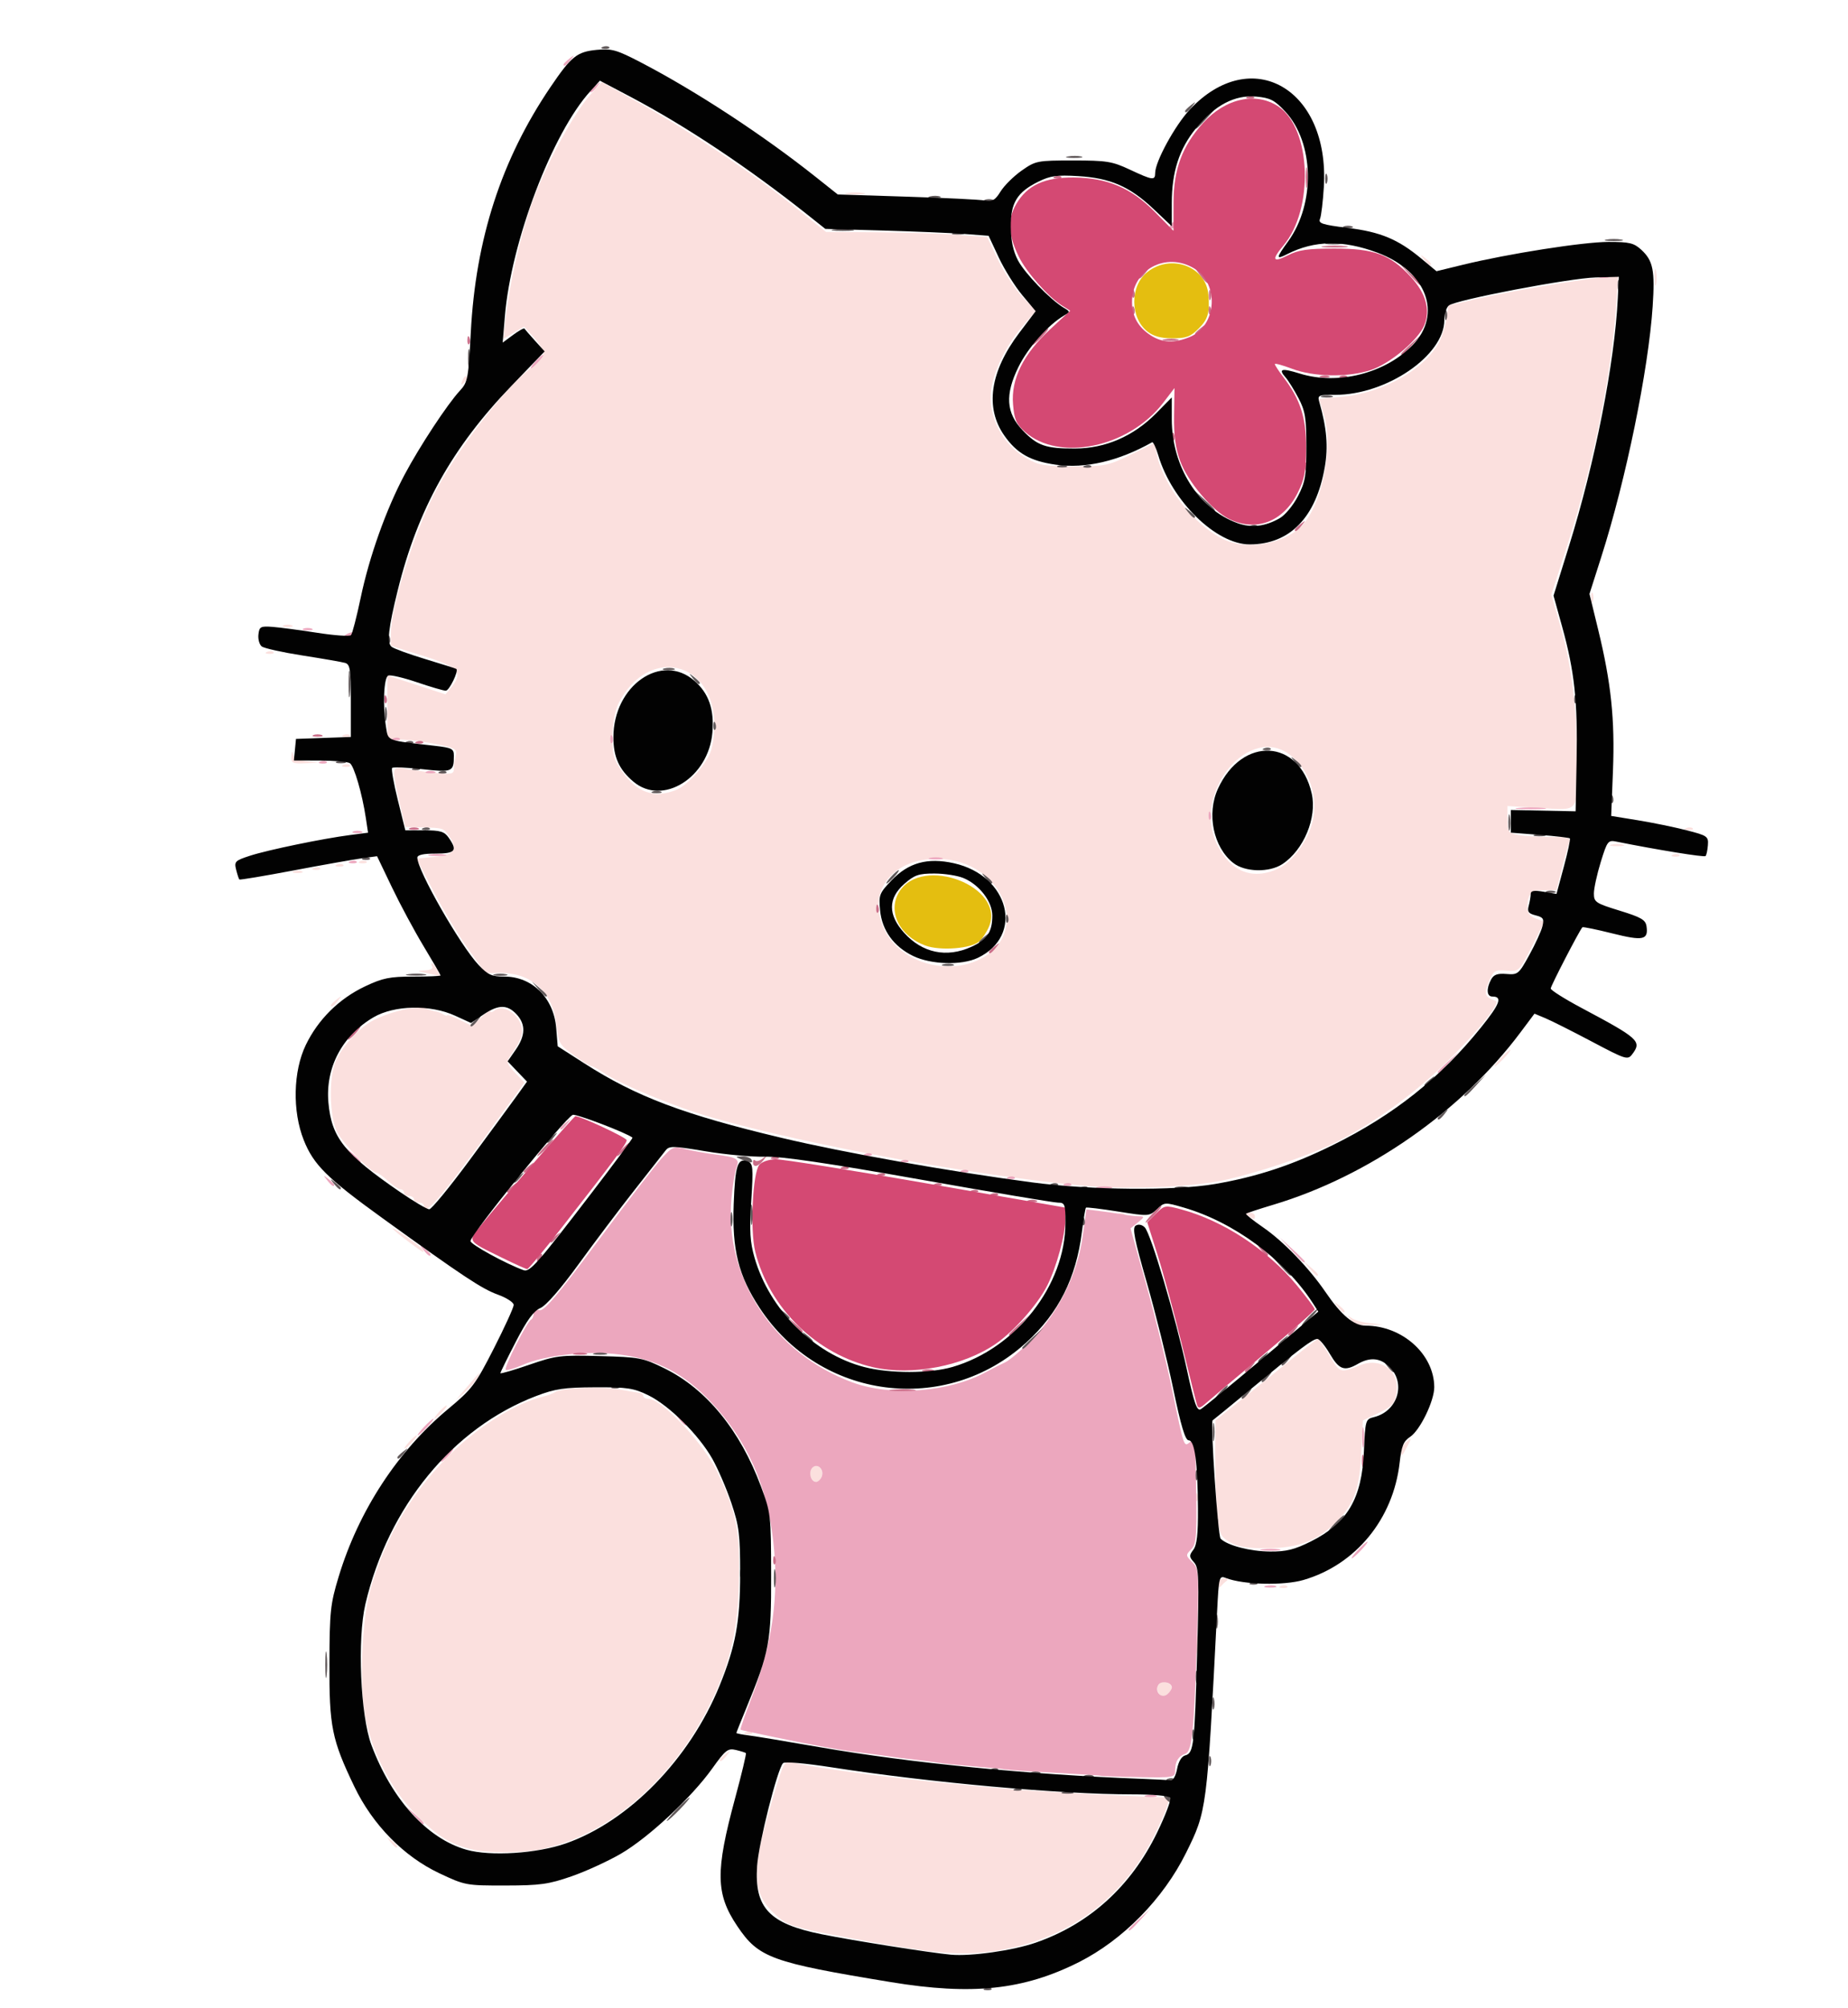<?xml version="1.0" encoding="UTF-8" standalone="no"?>
<!-- Created with Inkscape (http://www.inkscape.org/) -->

<svg
   version="1.1"
   id="svg1"
   width="556"
   height="604"
   viewBox="0 0 556 604"
   xmlns="http://www.w3.org/2000/svg">
  <defs
     id="defs1" />
  <g
     id="g1">
    <g
       id="g16"
       transform="translate(8.551,7.773)">
      <path
         style="fill:#fbe0de"
         d="m 265.5,578.42 c -4.95,-0.762 -15.242,-2.58 -22.87,-4.039 -11.995,-2.295 -14.334,-3.06 -17.301,-5.666 -8.103,-7.115 -8.204,-13.029 -0.648,-38.008 2.552,-8.437 2.764,-8.771 5.239,-8.262 17.867,3.671 61.454,8.239 91.079,9.546 11.825,0.522 21.613,0.962 21.75,0.978 0.951,0.113 -0.283,3.735 -3.605,10.583 -9.067,18.691 -24.433,30.741 -44.485,34.882 -9.024,1.864 -16.986,1.86 -29.16,-0.015 z M 133.407,548.566 c -6.74,-1.6 -10.868,-4.272 -17.754,-11.491 -6.519,-6.835 -11.965,-17.315 -14.106,-27.147 -2.064,-9.475 -1.348,-30.345 1.361,-39.689 4.78,-16.487 13.151,-30.291 25.406,-41.891 8.116,-7.682 18.742,-14.138 26.185,-15.909 1.65,-0.393 3.462,-1.073 4.027,-1.513 1.606,-1.25 13.763,-1.731 19.126,-0.757 2.666,0.484 5.41,0.945 6.097,1.023 0.688,0.078 1.25,0.517 1.25,0.975 0,0.458 0.67,0.833 1.489,0.833 4.093,0 16.681,13.419 20.931,22.313 5.645,11.814 6.845,18.195 6.333,33.687 -0.487,14.743 -2.818,24.193 -9.003,36.5 -11.309,22.503 -30.698,39.03 -50.451,43.007 -5.909,1.19 -16.011,1.218 -20.892,0.06 z M 108.872,546.25 c -1.244,-1.586 -1.208,-1.621 0.378,-0.378 1.666,1.306 2.195,2.128 1.372,2.128 -0.208,0 -0.995,-0.787 -1.75,-1.75 z M 328.75,526.338 c 0.688,-0.277 1.812,-0.277 2.5,0 0.688,0.277 0.125,0.504 -1.25,0.504 -1.375,0 -1.938,-0.227 -1.25,-0.504 z M 208,521.622 c 0,-0.208 0.787,-0.995 1.75,-1.75 1.586,-1.244 1.621,-1.208 0.378,0.378 C 208.821,521.916 208,522.445 208,521.622 Z m 7.812,-8.306 c 0.722,-0.289 1.584,-0.253 1.917,0.079 0.332,0.332 -0.258,0.569 -1.312,0.525 -1.165,-0.048 -1.402,-0.285 -0.604,-0.604 z m 124.377,-11.588 c -1.435,-1.729 0.163,-4.191 2.209,-3.406 1.962,0.753 2.047,2.062 0.234,3.567 -1.03,0.855 -1.633,0.815 -2.443,-0.161 z M 351.272,487 c 0,-2.475 0.195,-3.487 0.433,-2.25 0.238,1.238 0.238,3.263 0,4.5 -0.238,1.238 -0.433,0.225 -0.433,-2.25 z M 358,468.667 c 0,-0.926 0.777,-1.66 1.75,-1.651 0.999,0.009 1.321,0.336 0.75,0.762 -0.55,0.41 -1.337,1.154 -1.75,1.651 -0.412,0.498 -0.75,0.155 -0.75,-0.762 z m 18.812,0.65 c 0.722,-0.289 1.584,-0.253 1.917,0.079 0.332,0.332 -0.258,0.569 -1.312,0.525 -1.165,-0.048 -1.402,-0.285 -0.604,-0.604 z m -15.408,-13.212 c -2.839,-1.731 -3.149,-2.455 -3.743,-8.746 C 357.306,443.586 357.042,435.775 357.075,430 l 0.061,-10.5 7.508,-6 c 4.129,-3.3 10.961,-8.811 15.182,-12.247 4.221,-3.436 7.899,-6.239 8.174,-6.23 0.275,0.009 1.845,2.282 3.489,5.051 3.104,5.228 3.161,5.246 9.084,2.859 6.52,-2.627 12.251,1.858 10.987,8.597 -0.56,2.985 -1.399,3.887 -5.362,5.765 l -4.698,2.226 -0.5,9.989 c -0.557,11.125 -2.254,15.53 -8.162,21.183 -5.439,5.204 -11.182,7.26 -20.338,7.281 -6.105,0.014 -8.733,-0.429 -11.095,-1.869 z m -10.326,-13.688 c 0.048,-1.165 0.285,-1.402 0.604,-0.604 0.289,0.722 0.253,1.584 -0.079,1.917 -0.332,0.332 -0.569,-0.258 -0.525,-1.312 z m -115.743,-5.984 c -0.833,-2.172 1.282,-4.215 2.797,-2.7 C 239.413,435.013 238.62,438 237,438 c -0.585,0 -1.333,-0.705 -1.664,-1.567 z M 413,428.789 c 0,-0.849 0.749,-2.162 1.664,-2.917 1.522,-1.255 1.553,-1.159 0.365,1.128 C 413.286,430.352 413,430.605 413,428.789 Z M 114.5,426 c 0.995,-1.1 2.035,-2 2.31,-2 0.275,0 -0.314,0.9 -1.31,2 -0.995,1.1 -2.035,2 -2.31,2 -0.275,0 0.314,-0.9 1.31,-2 z m 9,-9 c 0.995,-1.1 2.035,-2 2.31,-2 0.275,0 -0.314,0.9 -1.31,2 -0.995,1.1 -2.035,2 -2.31,2 -0.275,0 0.314,-0.9 1.31,-2 z m 7.992,-7.004 c 4.741,-5.54 4.807,-5.602 3.722,-3.496 -0.567,1.1 -2.309,3.123 -3.872,4.496 L 128.5,413.493 Z M 397.872,389.25 c -1.197,-1.527 -1.18,-1.6 0.14,-0.575 0.832,0.647 3.307,1.358 5.5,1.582 l 3.987,0.406 -4.128,0.168 c -2.889,0.118 -4.539,-0.357 -5.5,-1.582 z m -4,-4 c -1.244,-1.586 -1.208,-1.621 0.378,-0.378 1.666,1.306 2.195,2.128 1.372,2.128 -0.208,0 -0.995,-0.787 -1.75,-1.75 z m -8.467,-11.5 -1.905,-2.25 2.25,1.905 c 2.114,1.79 2.705,2.595 1.905,2.595 -0.19,0 -1.202,-1.012 -2.25,-2.25 z M 114.5,365.868 c -5.914,-4.428 -6.696,-5.632 -1.301,-2.003 2.584,1.738 4.973,3.605 5.309,4.148 0.879,1.422 0.449,1.192 -4.008,-2.145 z M 367,358 c -1.282,-0.828 -1.246,-0.972 0.25,-0.985 0.963,-0.008 1.75,0.435 1.75,0.985 0,1.22 -0.113,1.22 -2,0 z m -39.188,-0.683 c 0.722,-0.289 1.584,-0.253 1.917,0.079 0.332,0.332 -0.258,0.569 -1.312,0.525 -1.165,-0.048 -1.402,-0.285 -0.604,-0.604 z M 119,355 c 0,-0.55 -0.675,-1 -1.5,-1 -0.825,0 -1.5,-0.45 -1.5,-1 0,-0.55 -0.675,-1 -1.5,-1 -0.825,0 -1.5,-0.45 -1.5,-1 0,-0.55 -0.47,-1 -1.044,-1 -0.574,0 -2.257,-1.125 -3.74,-2.5 -1.483,-1.375 -3.065,-2.5 -3.515,-2.5 -1.643,0 -9.957,-8.6 -11.803,-12.21 -2.302,-4.499 -2.591,-16.196 -0.523,-21.145 1.921,-4.598 7.269,-10.428 11.53,-12.57 5.341,-2.685 13.527,-4.528 15.716,-3.538 1.033,0.467 2.328,0.887 2.878,0.933 0.55,0.046 1.562,0.436 2.25,0.866 0.688,0.43 1.25,0.57 1.25,0.31 0,-0.26 1.688,0.355 3.75,1.366 l 3.75,1.838 2.75,-2.612 c 1.512,-1.437 2.75,-2.248 2.75,-1.803 0,0.445 0.625,0.291 1.388,-0.342 2.014,-1.672 6.195,0.485 7.623,3.934 1.156,2.791 0.484,4.901 -3.246,10.187 -1.011,1.432 -0.741,2.202 1.643,4.691 l 2.852,2.977 -4.88,6.674 c -2.684,3.671 -5.546,7.635 -6.36,8.809 C 137.206,334.539 133.147,340 129,345.5 122.088,354.667 119,357.6 119,355 Z m 198.5,-6.067 c -32.764,-3.041 -83.11,-12.286 -111.827,-20.534 -11.445,-3.287 -27.38,-9.885 -32.828,-13.592 -1.46,-0.994 -3.035,-1.836 -3.5,-1.873 -0.465,-0.036 -2.871,-1.535 -5.346,-3.331 -4.223,-3.063 -4.539,-3.62 -5.128,-9.032 -1.046,-9.607 -7.258,-15.558 -16.27,-15.587 l -5.102,-0.016 -5.194,-7.27 c -2.857,-3.999 -7.529,-11.754 -10.382,-17.234 L 116.736,250.5 122.109,250 c 6.008,-0.559 7.222,-2.262 4.441,-6.231 -1.762,-2.515 -1.614,-2.468 -8.368,-2.644 l -4.817,-0.125 -1.696,-7.25 c -2.386,-10.203 -2.291,-11.119 1.08,-10.38 1.512,0.331 5.562,0.899 9,1.261 5.696,0.6 6.251,0.491 6.264,-1.236 0.008,-1.042 0.259,-2.808 0.559,-3.925 0.479,-1.781 -0.168,-2.183 -5.264,-3.27 -3.195,-0.682 -7.945,-1.343 -10.554,-1.469 l -4.745,-0.23 -0.005,-9.552 -0.005,-9.552 8.75,2.852 8.75,2.852 1.797,-2.219 c 3.567,-4.404 2.071,-6.043 -8.53,-9.347 l -9.732,-3.033 -0.008,-3.5 c -0.019,-7.844 6.675,-29.515 12.976,-42.013 6.327,-12.548 20.83,-31.519 29.11,-38.076 C 153.251,101.217 155,99.202 155,98.432 c 0,-0.77 -1.316,-2.87 -2.926,-4.666 L 149.149,90.5 l -3.16,1.857 -3.16,1.857 0.675,-5.857 c 1.272,-11.034 4.546,-25.416 7.958,-34.964 3.994,-11.175 12.5,-26.99 17.516,-32.566 l 3.521,-3.914 11,6.133 c 15.044,8.388 33.955,20.977 46.24,30.781 L 239.981,62 l 15.26,0.106 c 8.393,0.058 19.297,0.396 24.232,0.75 l 8.972,0.644 3.354,7 c 1.845,3.85 5.151,8.849 7.348,11.109 l 3.994,4.109 -4.234,4.891 c -4.583,5.294 -8.271,12.743 -9.175,18.532 -1.251,8.014 3.114,16.686 10.534,20.929 3.704,2.118 5.492,2.423 14.236,2.426 9.417,0.004 10.418,-0.201 17.182,-3.517 l 7.182,-3.521 0.593,3.16 c 1.78,9.486 11.26,21.646 20.173,25.876 6.697,3.178 17.594,1.463 23.006,-3.622 6.433,-6.043 10.179,-24.061 7.073,-34.017 l -1.449,-4.645 7.316,-0.686 c 12.085,-1.132 24.689,-8.334 28.925,-16.526 0.793,-1.534 1.734,-4.611 2.09,-6.838 l 0.648,-4.05 8.631,-2.007 c 9.287,-2.16 29.566,-5.623 37.522,-6.407 l 4.891,-0.482 -0.573,8.643 c -1.397,21.084 -6.961,48.469 -14.72,72.446 l -4.79,14.803 2.863,9.948 c 3.223,11.197 4.944,25.285 4.923,40.303 -0.021,15.51 0.655,14.66 -11.09,13.945 L 445,234.698 v 4.026 c 0,3.709 0.246,4.075 3.125,4.651 1.719,0.344 6.042,0.625 9.607,0.625 5.617,0 6.397,0.221 5.848,1.652 -0.349,0.909 -1.352,4.509 -2.229,8 L 459.757,260 h -3.771 C 452.042,260 451,261.126 451,265.389 c 0,1.479 0.862,2.541 2.571,3.168 l 2.571,0.943 -3.821,7.5 c -3.816,7.49 -3.826,7.5 -7.603,7.203 -3.518,-0.276 -3.889,-0.04 -5.324,3.395 -1.56,3.735 -1.269,4.538 2.071,5.708 1.643,0.575 -5.863,9.818 -15.638,19.255 -9.606,9.274 -21.57,17.841 -32.657,23.384 -7.892,3.945 -24.276,9.433 -34.176,11.446 -9.815,1.996 -28.949,2.707 -41.496,1.543 z m -31.901,-67.838 c 16.72,-7.593 7.748,-30.331 -12.039,-30.508 -14.48,-0.13 -22.054,11.069 -15.291,22.61 5.021,8.567 17.754,12.247 27.33,7.898 z m 90.617,-27.666 c 3.652,-1.747 7.867,-7.144 9.629,-12.328 2.585,-7.606 0.225,-16.34 -5.779,-21.392 -12.473,-10.496 -30.356,11.045 -22.29,26.849 4.117,8.066 10.766,10.543 18.441,6.871 z M 194.645,229.945 c 3.126,-1.189 7.738,-5.951 10.115,-10.445 0.935,-1.768 1.592,-5.477 1.601,-9.03 0.047,-19.577 -19.944,-24.17 -28.82,-6.622 -1.021,2.018 -1.732,5.9 -1.791,9.772 -0.085,5.592 0.287,6.971 2.868,10.643 4.482,6.377 9.51,8.159 16.027,5.681 z M 443,310.5 c 1.292,-1.375 2.574,-2.5 2.849,-2.5 0.275,0 -0.557,1.125 -1.849,2.5 -1.292,1.375 -2.574,2.5 -2.849,2.5 -0.275,0 0.557,-1.125 1.849,-2.5 z M 91,294.622 c 0,-0.208 0.787,-0.995 1.75,-1.75 1.586,-1.244 1.621,-1.208 0.378,0.378 C 91.821,294.916 91,295.445 91,294.622 Z M 120,285 c -3.229,-0.68 -3.282,-0.747 -0.691,-0.868 1.593,-0.075 2.541,-0.565 2.191,-1.132 -0.34,-0.55 -0.382,-1 -0.094,-1 0.288,0 1.006,0.9 1.594,2 0.589,1.1 0.942,1.941 0.785,1.868 C 123.628,285.796 121.925,285.405 120,285 Z M 79.75,254.338 c 0.688,-0.277 1.812,-0.277 2.5,0 0.688,0.277 0.125,0.504 -1.25,0.504 -1.375,0 -1.938,-0.227 -1.25,-0.504 z m 6.062,-1.021 c 0.722,-0.289 1.584,-0.253 1.917,0.079 0.332,0.332 -0.258,0.569 -1.312,0.525 -1.165,-0.048 -1.402,-0.285 -0.604,-0.604 z m 7,-1 c 0.722,-0.289 1.584,-0.253 1.917,0.079 0.332,0.332 -0.258,0.569 -1.312,0.525 -1.165,-0.048 -1.402,-0.285 -0.604,-0.604 z m 7,-1 c 0.722,-0.289 1.584,-0.253 1.917,0.079 0.332,0.332 -0.258,0.569 -1.312,0.525 -1.165,-0.048 -1.402,-0.285 -0.604,-0.604 z m 395,-2 c 0.722,-0.289 1.584,-0.253 1.917,0.079 0.332,0.332 -0.258,0.569 -1.312,0.525 -1.165,-0.048 -1.402,-0.285 -0.604,-0.604 z M 476.25,246.311 c 0.963,-0.252 2.538,-0.252 3.5,0 0.963,0.252 0.175,0.457 -1.75,0.457 -1.925,0 -2.712,-0.206 -1.75,-0.457 z m 22.562,-4.994 c 0.722,-0.289 1.584,-0.253 1.917,0.079 0.332,0.332 -0.258,0.569 -1.312,0.525 -1.165,-0.048 -1.402,-0.285 -0.604,-0.604 z m -404,-19 c 0.722,-0.289 1.584,-0.253 1.917,0.079 0.332,0.332 -0.258,0.569 -1.312,0.525 -1.165,-0.048 -1.402,-0.285 -0.604,-0.604 z M 79.116,219.75 c 0.083,-1.602 0.245,-1.762 0.562,-0.557 0.291,1.102 1.734,1.829 4.134,2.082 L 87.5,221.664 83.25,221.832 c -3.821,0.151 -4.238,-0.059 -4.134,-2.082 z M 94.812,213.317 c 0.722,-0.289 1.584,-0.253 1.917,0.079 0.332,0.332 -0.258,0.569 -1.312,0.525 -1.165,-0.048 -1.402,-0.285 -0.604,-0.604 z m -23,-25 c 0.722,-0.289 1.584,-0.253 1.917,0.079 0.332,0.332 -0.258,0.569 -1.312,0.525 -1.165,-0.048 -1.402,-0.285 -0.604,-0.604 z m 4.938,-7.979 c 0.688,-0.277 1.812,-0.277 2.5,0 0.688,0.277 0.125,0.504 -1.25,0.504 -1.375,0 -1.938,-0.227 -1.25,-0.504 z M 470.158,172 c 0,-1.375 0.227,-1.938 0.504,-1.25 0.277,0.688 0.277,1.812 0,2.5 -0.277,0.688 -0.504,0.125 -0.504,-1.25 z m -339.594,-65.293 c 0.376,-0.986 0.935,-1.541 1.243,-1.233 0.308,0.308 6.4e-4,1.115 -0.683,1.793 -0.988,0.98 -1.102,0.865 -0.56,-0.56 z M 489.252,75.5 c 0.011,-2.2 0.216,-2.982 0.455,-1.738 0.239,1.244 0.23,3.044 -0.02,4 C 489.437,78.718 489.241,77.7 489.252,75.5 Z M 419.872,70.25 C 418.629,68.664 418.664,68.629 420.25,69.872 421.916,71.179 422.445,72 421.622,72 c -0.208,0 -0.995,-0.787 -1.75,-1.75 z M 246.264,50.282 c 1.52,-0.23 3.77,-0.224 5,0.014 1.23,0.237 -0.014,0.425 -2.764,0.418 -2.75,-0.007 -3.756,-0.202 -2.236,-0.432 z"
         id="path22" />
      <path
         style="fill:#eca7be"
         d="m 331,572.687 c 0,-0.172 1.462,-1.635 3.25,-3.25 l 3.25,-2.937 -2.937,3.25 C 331.825,572.779 331,573.46 331,572.687 Z M 115.924,538.25 113.5,535.5 l 2.75,2.424 c 2.57,2.266 3.209,3.076 2.424,3.076 -0.179,0 -1.417,-1.238 -2.75,-2.75 z m 220.345,-5.943 c 0.973,-0.254 2.323,-0.237 3,0.037 0.677,0.274 -0.119,0.481 -1.769,0.461 -1.65,-0.02 -2.204,-0.244 -1.231,-0.498 z m -13.547,-5.882 c -0.122,-0.102 -6.277,-0.508 -13.677,-0.902 -7.4,-0.394 -14.15,-0.846 -15,-1.005 -0.85,-0.158 -5.183,-0.581 -9.629,-0.939 -4.446,-0.358 -9.171,-0.836 -10.5,-1.062 -1.329,-0.226 -4.666,-0.662 -7.416,-0.969 -2.75,-0.307 -6.35,-0.769 -8,-1.026 -1.65,-0.257 -5.025,-0.708 -7.5,-1.002 -2.475,-0.294 -5.737,-0.756 -7.25,-1.027 -1.512,-0.271 -3.8,-0.674 -5.084,-0.896 -5.297,-0.916 -24.186,-4.821 -24.435,-5.051 -0.148,-0.137 1.321,-4.365 3.264,-9.396 6.419,-16.62 8.415,-30.963 6.59,-47.335 -1.886,-16.915 -7.89,-30.33 -18.706,-41.795 -8.139,-8.628 -16.178,-12.838 -27.321,-14.309 -9.614,-1.269 -22.634,0.124 -29.488,3.156 -2.429,1.075 -4.667,1.704 -4.972,1.398 -0.614,-0.614 6.457,-14.566 7.652,-15.098 0.412,-0.183 0.75,-1.001 0.75,-1.817 0,-0.934 0.649,-1.302 1.75,-0.992 1.339,0.376 5.45,-4.482 17.504,-20.683 8.664,-11.646 17.321,-22.881 19.237,-24.966 3.319,-3.613 3.662,-3.746 7.246,-2.824 2.069,0.533 5.894,1.238 8.499,1.568 6.989,0.885 7.791,1.345 6.815,3.912 -0.459,1.207 -1.136,5.331 -1.506,9.165 -2.313,24.016 12.687,46.883 36.454,55.571 11.624,4.249 29.002,2.909 40,-3.084 1.925,-1.049 4.57,-2.392 5.877,-2.985 1.307,-0.593 4.987,-3.746 8.177,-7.006 7.882,-8.055 13.567,-19.629 15.111,-30.761 l 1.142,-8.236 4.096,0.51 c 2.253,0.281 5.446,0.749 7.096,1.042 1.65,0.292 3.804,0.533 4.788,0.535 1.551,0.003 1.491,0.243 -0.452,1.817 l -2.24,1.814 4.771,17.089 c 2.624,9.399 6.098,23.518 7.72,31.377 3.662,17.741 3.528,17.353 5.425,15.779 1.293,-1.073 1.51,-0.266 1.652,6.137 0.494,22.209 0.375,24.477 -1.378,26.23 -1.619,1.619 -1.6,1.828 0.345,3.773 1.985,1.985 2.037,2.784 1.459,22.214 -0.842,28.278 -1.468,34.677 -3.464,35.412 -2.17,0.798 -3.091,2.277 -3.11,4.993 -0.015,2.208 -0.221,2.246 -11.043,2.056 -6.065,-0.107 -11.128,-0.278 -11.25,-0.38 z M 344,499.846 c 0,-1.587 -3.167,-2.194 -4.044,-0.775 -1.246,2.016 0.909,4.286 2.676,2.819 C 343.385,501.266 344,500.346 344,499.846 Z M 238.664,436.433 c 0.833,-2.172 -1.282,-4.215 -2.797,-2.7 C 234.587,435.013 235.38,438 237,438 c 0.585,0 1.333,-0.705 1.664,-1.567 z m 133.605,32.874 c 0.973,-0.254 2.323,-0.237 3,0.037 0.677,0.274 -0.119,0.481 -1.769,0.461 -1.65,-0.02 -2.204,-0.244 -1.231,-0.498 z M 400,458.5 c 1.292,-1.375 2.574,-2.5 2.849,-2.5 0.275,0 -0.557,1.125 -1.849,2.5 -1.292,1.375 -2.574,2.5 -2.849,2.5 -0.275,0 0.557,-1.125 1.849,-2.5 z m -28.736,-0.218 c 1.52,-0.23 3.77,-0.224 5,0.014 1.23,0.237 -0.014,0.425 -2.764,0.418 -2.75,-0.008 -3.756,-0.202 -2.236,-0.432 z M 125.5,430 c 0.995,-1.1 2.035,-2 2.31,-2 0.275,0 -0.314,0.9 -1.31,2 -0.995,1.1 -2.035,2 -2.31,2 -0.275,0 0.314,-0.9 1.31,-2 z m 275.786,-5.5 c 0.008,-2.75 0.202,-3.756 0.432,-2.236 0.23,1.52 0.224,3.77 -0.014,5 -0.237,1.23 -0.425,-0.014 -0.418,-2.764 z M 119,421.5 c 1.292,-1.375 2.574,-2.5 2.849,-2.5 0.275,0 -0.557,1.125 -1.849,2.5 -1.292,1.375 -2.574,2.5 -2.849,2.5 -0.275,0 0.557,-1.125 1.849,-2.5 z m 76.872,-2.25 c -1.244,-1.586 -1.208,-1.621 0.378,-0.378 0.963,0.755 1.75,1.542 1.75,1.75 0,0.823 -0.821,0.293 -2.128,-1.372 z m 184.074,-51 -3.446,-3.75 3.75,3.446 c 2.062,1.895 3.75,3.583 3.75,3.75 0,0.764 -0.846,0.044 -4.054,-3.446 z m -261.074,0 c -1.244,-1.586 -1.208,-1.621 0.378,-0.378 0.963,0.755 1.75,1.542 1.75,1.75 0,0.823 -0.821,0.293 -2.128,-1.372 z m 202.889,-18.957 c 1.244,-0.239 3.044,-0.23 4,0.02 0.956,0.25 -0.062,0.446 -2.262,0.435 -2.2,-0.011 -2.982,-0.216 -1.738,-0.455 z M 89.872,347.25 c -1.244,-1.586 -1.209,-1.621 0.378,-0.378 0.963,0.755 1.75,1.542 1.75,1.75 0,0.823 -0.821,0.293 -2.128,-1.372 z m 221.94,1.067 c 0.722,-0.289 1.584,-0.253 1.917,0.079 0.332,0.332 -0.258,0.569 -1.312,0.525 -1.165,-0.048 -1.402,-0.285 -0.604,-0.604 z m -17,-2 c 0.722,-0.289 1.584,-0.253 1.917,0.079 0.332,0.332 -0.258,0.569 -1.312,0.525 -1.165,-0.048 -1.402,-0.285 -0.604,-0.604 z m -14,-2 c 0.722,-0.289 1.584,-0.253 1.917,0.079 0.332,0.332 -0.258,0.569 -1.312,0.525 -1.165,-0.048 -1.402,-0.285 -0.604,-0.604 z M 97.405,339.75 95.5,337.5 l 2.25,1.905 c 2.114,1.79 2.705,2.595 1.905,2.595 -0.19,0 -1.202,-1.012 -2.25,-2.25 z m 165.408,1.567 c 0.722,-0.289 1.584,-0.253 1.917,0.079 0.332,0.332 -0.258,0.569 -1.312,0.525 -1.165,-0.048 -1.402,-0.285 -0.604,-0.604 z m -11,-2 c 0.722,-0.289 1.584,-0.253 1.917,0.079 0.332,0.332 -0.258,0.569 -1.312,0.525 -1.165,-0.048 -1.402,-0.285 -0.604,-0.604 z M 160,331.622 c 0,-0.208 0.787,-0.995 1.75,-1.75 1.586,-1.244 1.621,-1.208 0.378,0.378 C 160.821,331.916 160,332.445 160,331.622 Z m 264,-16.935 c 0,-0.172 1.462,-1.635 3.25,-3.25 l 3.25,-2.937 -2.937,3.25 C 424.825,314.779 424,315.46 424,314.687 Z M 96.812,251.317 c 0.722,-0.289 1.584,-0.253 1.917,0.079 0.332,0.332 -0.258,0.569 -1.312,0.525 -1.165,-0.048 -1.402,-0.285 -0.604,-0.604 z M 271.25,250.311 c 0.963,-0.252 2.538,-0.252 3.5,0 0.963,0.252 0.175,0.457 -1.75,0.457 -1.925,0 -2.712,-0.206 -1.75,-0.457 z m -150.5,-1.016 c 1.238,-0.238 3.263,-0.238 4.5,0 1.238,0.238 0.225,0.433 -2.25,0.433 -2.475,0 -3.487,-0.195 -2.25,-0.433 z m -23,-6.957 c 0.688,-0.277 1.812,-0.277 2.5,0 0.688,0.277 0.125,0.504 -1.25,0.504 -1.375,0 -1.938,-0.227 -1.25,-0.504 z m 257.329,-4.921 c 0.048,-1.165 0.285,-1.402 0.604,-0.604 0.289,0.722 0.253,1.584 -0.079,1.917 -0.332,0.332 -0.569,-0.258 -0.525,-1.312 z M 448.25,235.272 c 2.062,-0.216 5.438,-0.216 7.5,0 2.062,0.216 0.375,0.392 -3.75,0.392 -4.125,0 -5.812,-0.177 -3.75,-0.392 z m -328.5,-10.934 c 0.688,-0.277 1.812,-0.277 2.5,0 0.688,0.277 0.125,0.504 -1.25,0.504 -1.375,0 -1.938,-0.227 -1.25,-0.504 z m -31.938,-3.021 c 0.722,-0.289 1.584,-0.253 1.917,0.079 0.332,0.332 -0.258,0.569 -1.312,0.525 -1.165,-0.048 -1.402,-0.285 -0.604,-0.604 z m 87.266,-6.9 c 0.048,-1.165 0.285,-1.402 0.604,-0.604 0.289,0.722 0.253,1.584 -0.079,1.917 -0.332,0.332 -0.569,-0.258 -0.525,-1.312 z m -65.266,-0.1 c 0.722,-0.289 1.584,-0.253 1.917,0.079 0.332,0.332 -0.258,0.569 -1.312,0.525 -1.165,-0.048 -1.402,-0.285 -0.604,-0.604 z M 95,183.607 c 0,-0.216 0.698,-0.661 1.552,-0.989 0.89,-0.341 1.291,-0.174 0.941,0.393 C 96.906,183.962 95,184.417 95,183.607 Z m -12.25,-2.269 c 0.688,-0.277 1.812,-0.277 2.5,0 0.688,0.277 0.125,0.504 -1.25,0.504 -1.375,0 -1.938,-0.227 -1.25,-0.504 z M 152.5,101 c 0.995,-1.1 2.035,-2 2.31,-2 0.275,0 -0.314,0.9 -1.31,2 -0.995,1.1 -2.035,2 -2.31,2 -0.275,0 0.314,-0.9 1.31,-2 z M 472.75,75.338 c 0.688,-0.277 1.812,-0.277 2.5,0 0.688,0.277 0.125,0.504 -1.25,0.504 -1.375,0 -1.938,-0.227 -1.25,-0.504 z M 343.5,60 c 0.34,-0.55 0.816,-1 1.059,-1 0.243,0 0.441,0.45 0.441,1 0,0.55 -0.477,1 -1.059,1 -0.582,0 -0.781,-0.45 -0.441,-1 z M 169,19.622 c 0,-0.208 0.787,-0.995 1.75,-1.75 1.586,-1.244 1.621,-1.209 0.378,0.378 C 169.821,19.916 169,20.445 169,19.622 Z m -8,-8 c 0,-0.208 0.787,-0.995 1.75,-1.75 C 164.336,8.629 164.371,8.664 163.128,10.25 161.821,11.916 161,12.445 161,11.622 Z"
         id="path21" />
      <path
         style="fill:#ca6e89"
         d="m 224.079,461.417 c 0.048,-1.165 0.285,-1.402 0.604,-0.604 0.289,0.722 0.253,1.584 -0.079,1.917 -0.332,0.332 -0.569,-0.258 -0.525,-1.312 z M 401.195,431.5 c 0.02,-1.65 0.244,-2.204 0.498,-1.231 0.254,0.973 0.237,2.323 -0.037,3 -0.274,0.677 -0.481,-0.119 -0.461,-1.769 z M 259.75,410.277 c 1.788,-0.222 4.713,-0.222 6.5,0 1.788,0.222 0.325,0.403 -3.25,0.403 -3.575,0 -5.037,-0.181 -3.25,-0.403 z m 9.519,-5.97 c 0.973,-0.254 2.323,-0.237 3,0.037 0.677,0.274 -0.119,0.481 -1.769,0.461 -1.65,-0.02 -2.204,-0.244 -1.231,-0.498 z M 366,404.622 c 0,-0.208 0.787,-0.995 1.75,-1.75 1.586,-1.244 1.621,-1.208 0.378,0.378 C 366.821,404.916 366,405.445 366,404.622 Z m -201.75,-5.312 c 0.963,-0.252 2.538,-0.252 3.5,0 0.963,0.252 0.175,0.457 -1.75,0.457 -1.925,0 -2.712,-0.206 -1.75,-0.457 z M 295,393.687 c 0,-0.172 1.462,-1.635 3.25,-3.25 l 3.25,-2.937 -2.937,3.25 C 295.825,393.779 295,394.46 295,393.687 Z m 84,-0.065 c 0,-0.208 0.787,-0.995 1.75,-1.75 1.586,-1.244 1.621,-1.208 0.378,0.378 C 379.821,393.916 379,394.445 379,393.622 Z M 230.405,390.75 228.5,388.5 l 2.25,1.905 c 2.114,1.79 2.705,2.595 1.905,2.595 -0.19,0 -1.202,-1.012 -2.25,-2.25 z M 153,371.059 c 0,-0.518 0.445,-1.216 0.989,-1.552 0.567,-0.35 0.735,0.051 0.393,0.941 C 153.717,372.18 153,372.497 153,371.059 Z M 370.872,368.25 c -1.244,-1.586 -1.208,-1.621 0.378,-0.378 1.666,1.306 2.195,2.128 1.372,2.128 -0.208,0 -0.995,-0.787 -1.75,-1.75 z M 157,365.622 c 0,-0.208 0.787,-0.995 1.75,-1.75 1.586,-1.244 1.621,-1.208 0.378,0.378 C 157.821,365.916 157,366.445 157,365.622 Z M 338,357.5 c 1.292,-1.375 2.574,-2.5 2.849,-2.5 0.275,0 -0.557,1.125 -1.849,2.5 -1.292,1.375 -2.574,2.5 -2.849,2.5 -0.275,0 0.557,-1.125 1.849,-2.5 z m -37.25,-4.162 c 0.688,-0.277 1.812,-0.277 2.5,0 0.688,0.277 0.125,0.504 -1.25,0.504 -1.375,0 -1.938,-0.227 -1.25,-0.504 z m -10.938,-2.021 c 0.722,-0.289 1.584,-0.253 1.917,0.079 0.332,0.332 -0.258,0.569 -1.312,0.525 -1.165,-0.048 -1.402,-0.285 -0.604,-0.604 z M 144,350.622 c 0,-0.208 0.787,-0.995 1.75,-1.75 1.586,-1.244 1.621,-1.208 0.378,0.378 C 144.821,350.916 144,351.445 144,350.622 Z m 139.812,-0.306 c 0.722,-0.289 1.584,-0.253 1.917,0.079 0.332,0.332 -0.258,0.569 -1.312,0.525 -1.165,-0.048 -1.402,-0.285 -0.604,-0.604 z m -11,-2 c 0.722,-0.289 1.584,-0.253 1.917,0.079 0.332,0.332 -0.258,0.569 -1.312,0.525 -1.165,-0.048 -1.402,-0.285 -0.604,-0.604 z m -17,-3 c 0.722,-0.289 1.584,-0.253 1.917,0.079 0.332,0.332 -0.258,0.569 -1.312,0.525 -1.165,-0.048 -1.402,-0.285 -0.604,-0.604 z M 149,344.622 c 0,-0.208 0.787,-0.995 1.75,-1.75 1.586,-1.244 1.621,-1.208 0.378,0.378 C 149.821,344.916 149,345.445 149,344.622 Z m 95.812,-1.306 c 0.722,-0.289 1.584,-0.253 1.917,0.079 0.332,0.332 -0.258,0.569 -1.312,0.525 -1.165,-0.048 -1.402,-0.285 -0.604,-0.604 z M 218,341.833 c 0,-0.642 0.296,-0.871 0.658,-0.509 0.362,0.362 1.374,0.099 2.25,-0.583 1.409,-1.098 1.434,-1.04 0.22,0.509 C 219.555,343.255 218,343.545 218,341.833 Z m 5.812,-1.516 c 0.722,-0.289 1.584,-0.253 1.917,0.079 0.332,0.332 -0.258,0.569 -1.312,0.525 -1.165,-0.048 -1.402,-0.285 -0.604,-0.604 z M 155,337.5 c 1.292,-1.375 2.574,-2.5 2.849,-2.5 0.275,0 -0.557,1.125 -1.849,2.5 -1.292,1.375 -2.574,2.5 -2.849,2.5 -0.275,0 0.557,-1.125 1.849,-2.5 z m 23.5,0.5 c 0.995,-1.1 2.035,-2 2.31,-2 0.275,0 -0.314,0.9 -1.31,2 -0.995,1.1 -2.035,2 -2.31,2 -0.275,0 0.314,-0.9 1.31,-2 z m -81,-35 c 0.995,-1.1 2.035,-2 2.31,-2 0.275,0 -0.314,0.9 -1.31,2 -0.995,1.1 -2.035,2 -2.31,2 -0.275,0 0.314,-0.9 1.31,-2 z M 289,278.622 c 0,-0.208 0.787,-0.995 1.75,-1.75 1.586,-1.244 1.621,-1.208 0.378,0.378 C 289.821,278.916 289,279.445 289,278.622 Z m -33.921,-13.206 c 0.048,-1.165 0.285,-1.402 0.604,-0.604 0.289,0.722 0.253,1.584 -0.079,1.917 -0.332,0.332 -0.569,-0.258 -0.525,-1.312 z M 114.75,241.338 c 0.688,-0.277 1.812,-0.277 2.5,0 0.688,0.277 0.125,0.504 -1.25,0.504 -1.375,0 -1.938,-0.227 -1.25,-0.504 z m 2.062,-26.021 c 0.722,-0.289 1.584,-0.253 1.917,0.079 0.332,0.332 -0.258,0.569 -1.312,0.525 -1.165,-0.048 -1.402,-0.285 -0.604,-0.604 z M 85.75,213.338 c 0.688,-0.277 1.812,-0.277 2.5,0 0.688,0.277 0.125,0.504 -1.25,0.504 -1.375,0 -1.938,-0.227 -1.25,-0.504 z m 21.329,-10.921 c 0.048,-1.165 0.285,-1.402 0.604,-0.604 0.289,0.722 0.253,1.584 -0.079,1.917 -0.332,0.332 -0.569,-0.258 -0.525,-1.312 z M 381,151.622 c 0,-0.208 0.787,-0.995 1.75,-1.75 1.586,-1.244 1.621,-1.208 0.378,0.378 C 381.821,151.916 381,152.445 381,151.622 Z m 3.079,-19.206 c 0.048,-1.165 0.285,-1.402 0.604,-0.604 0.289,0.722 0.253,1.584 -0.079,1.917 -0.332,0.332 -0.569,-0.258 -0.525,-1.312 z m -40,-9 c 0.048,-1.165 0.285,-1.402 0.604,-0.604 0.289,0.722 0.253,1.584 -0.079,1.917 -0.332,0.332 -0.569,-0.258 -0.525,-1.312 z M 388.75,105.338 c 0.688,-0.277 1.812,-0.277 2.5,0 0.688,0.277 0.125,0.504 -1.25,0.504 -1.375,0 -1.938,-0.227 -1.25,-0.504 z m 6.062,-0.021 c 0.722,-0.289 1.584,-0.253 1.917,0.079 0.332,0.332 -0.258,0.569 -1.312,0.525 -1.165,-0.048 -1.402,-0.285 -0.604,-0.604 z M 413,98.687 c 0,-0.172 1.462,-1.635 3.25,-3.25 L 419.5,92.5 416.563,95.75 C 413.825,98.779 413,99.46 413,98.687 Z M 132.079,94.417 c 0.048,-1.165 0.285,-1.402 0.604,-0.604 0.289,0.722 0.253,1.584 -0.079,1.917 -0.332,0.332 -0.569,-0.258 -0.525,-1.312 z M 304,93.5 c 1.292,-1.375 2.574,-2.5 2.849,-2.5 0.275,0 -0.557,1.125 -1.849,2.5 -1.292,1.375 -2.574,2.5 -2.849,2.5 -0.275,0 0.557,-1.125 1.849,-2.5 z m 37.762,0.793 c 1.244,-0.239 3.044,-0.23 4,0.02 0.956,0.25 -0.062,0.446 -2.262,0.435 -2.2,-0.011 -2.982,-0.216 -1.738,-0.455 z M 351,92.622 c 0,-0.208 0.787,-0.995 1.75,-1.75 1.586,-1.244 1.621,-1.209 0.378,0.378 C 351.821,92.916 351,93.445 351,92.622 Z m -18.921,-7.206 c 0.048,-1.165 0.285,-1.402 0.604,-0.604 0.289,0.722 0.253,1.584 -0.079,1.917 -0.332,0.332 -0.569,-0.258 -0.525,-1.312 z m 23,0 c 0.048,-1.165 0.285,-1.402 0.604,-0.604 0.289,0.722 0.253,1.584 -0.079,1.917 -0.332,0.332 -0.569,-0.258 -0.525,-1.312 z M 355.158,81 c 0,-1.375 0.227,-1.938 0.504,-1.25 0.277,0.688 0.277,1.812 0,2.5 -0.277,0.688 -0.504,0.125 -0.504,-1.25 z m -23.079,-0.583 c 0.048,-1.165 0.285,-1.402 0.604,-0.604 0.289,0.722 0.253,1.584 -0.079,1.917 -0.332,0.332 -0.569,-0.258 -0.525,-1.312 z m 20.527,-5.265 L 350.712,72.5 l 2.338,2.222 c 1.286,1.222 2.138,2.416 1.894,2.652 -0.244,0.236 -1.297,-0.764 -2.338,-2.222 z M 415.437,74.75 412.5,71.5 l 3.25,2.937 C 418.779,77.175 419.46,78 418.687,78 c -0.172,0 -1.635,-1.462 -3.25,-3.25 z M 334,75.622 c 0,-0.208 0.787,-0.995 1.75,-1.75 1.586,-1.244 1.621,-1.209 0.378,0.378 C 334.821,75.916 334,76.445 334,75.622 Z m 55.75,-9.346 c 1.788,-0.222 4.713,-0.222 6.5,0 1.788,0.222 0.325,0.403 -3.25,0.403 -3.575,0 -5.037,-0.181 -3.25,-0.403 z M 384.286,45.5 c 0.008,-2.75 0.202,-3.756 0.432,-2.236 0.23,1.52 0.224,3.77 -0.014,5 C 384.467,49.494 384.279,48.25 384.286,45.5 Z M 308.812,45.317 c 0.722,-0.289 1.584,-0.253 1.917,0.079 0.332,0.332 -0.258,0.569 -1.312,0.525 -1.165,-0.048 -1.402,-0.285 -0.604,-0.604 z m 58,-24 c 0.722,-0.289 1.584,-0.253 1.917,0.079 0.332,0.332 -0.258,0.569 -1.312,0.525 -1.165,-0.048 -1.402,-0.285 -0.604,-0.604 z"
         id="path20" />
      <path
         style="fill:#e4be10"
         d="m 269.826,276.656 c -7.84,-2.921 -11.433,-10.32 -7.837,-16.139 6.935,-11.222 32.003,-1.571 27.041,10.41 -0.667,1.61 -1.978,3.62 -2.913,4.467 -2.437,2.206 -11.808,2.932 -16.291,1.262 z M 336.669,91.955 C 331.398,87.808 331.38,78.206 336.636,74.072 343.82,68.421 354.369,72.394 355.029,81 355.443,86.381 354.892,88.262 352.077,91.077 349.635,93.519 348.341,94 344.212,94 c -3.465,0 -5.72,-0.612 -7.542,-2.045 z"
         id="path19" />
      <path
         style="fill:#d44973"
         d="m 351.602,414.9 c -0.248,-0.77 -2.328,-9.05 -4.623,-18.4 -2.295,-9.35 -5.564,-21.405 -7.265,-26.788 l -3.092,-9.788 2.613,-2.613 c 2.529,-2.529 2.769,-2.572 7.439,-1.323 12.773,3.413 26.073,12.122 34.952,22.887 2.956,3.583 5.374,6.838 5.374,7.232 0,0.394 -6.862,6.457 -15.25,13.474 -8.387,7.016 -16.251,13.649 -17.474,14.739 -1.76,1.568 -2.318,1.689 -2.674,0.582 z m -97.339,-11.361 c -17.107,-3.861 -31.38,-17.809 -35.585,-34.772 -1.603,-6.466 -0.796,-23.715 1.223,-26.148 0.768,-0.926 2.897,-1.639 4.971,-1.665 1.995,-0.026 22.415,3.237 45.376,7.25 l 41.749,7.297 10e-4,3.356 c 0.002,4.698 -2.709,14.639 -5.485,20.118 -2.855,5.633 -9.947,13.668 -15.399,17.447 -9.711,6.73 -25.263,9.734 -36.852,7.118 z M 142.472,370.567 C 131.732,365.278 132.065,365.853 136.554,360.327 143.768,351.448 164.089,328 164.57,328 166.206,328 180,334.45 180,335.215 c 0,1.013 -3.874,6.23 -19.333,26.035 -5.474,7.013 -10.238,12.75 -10.588,12.75 -0.35,0 -3.773,-1.545 -7.607,-3.433 z M 361.225,148.34 c -5.055,-2.492 -12.472,-11.277 -14.697,-17.407 -1.427,-3.932 -1.936,-7.719 -1.843,-13.705 l 0.128,-8.272 -3.354,4.392 c -10.3,13.49 -31.406,17.925 -41.667,8.757 -2.586,-2.311 -3.176,-3.683 -3.557,-8.276 -0.629,-7.579 3.076,-15.052 11.183,-22.557 l 6.018,-5.571 -2.468,-1.553 c -4.173,-2.626 -10.765,-10.097 -13.02,-14.755 -3.235,-6.683 -3.445,-11.177 -0.737,-15.805 3.293,-5.628 8.544,-8.049 17.278,-7.966 10.13,0.096 17.298,3.133 24.383,10.329 l 5.628,5.716 0.022,-8.583 c 0.025,-9.935 2.629,-16.924 8.887,-23.851 6.733,-7.453 15.976,-9.467 22.693,-4.946 9.858,6.635 10.726,30.81 1.5,41.774 -3.669,4.361 -3.237,5.303 1.358,2.959 C 382.156,67.39 384.86,67 392.971,67 c 11.948,0 16.717,1.768 22.921,8.499 4.57,4.957 5.981,9.978 4.09,14.544 -1.867,4.508 -10.302,11.57 -16.13,13.506 -6.811,2.262 -17.152,2.089 -23.694,-0.397 -2.837,-1.078 -5.159,-1.708 -5.159,-1.401 0,0.308 1.154,2.072 2.564,3.921 5.131,6.727 6.876,12.163 6.846,21.328 -0.023,7.044 -0.457,9.356 -2.537,13.5 -4.377,8.722 -12.557,11.828 -20.647,7.84 z M 349.466,93.579 c 8.084,-3.378 8.885,-15.956 1.309,-20.575 -8.527,-5.199 -18.845,0.415 -18.739,10.196 0.045,4.225 1.839,7.419 5.532,9.853 3.487,2.299 7.255,2.465 11.898,0.525 z"
         id="path18" />
      <path
         style="fill:#61595a"
         d="m 287.812,590.317 c 0.722,-0.289 1.584,-0.253 1.917,0.079 0.332,0.332 -0.258,0.569 -1.312,0.525 -1.165,-0.048 -1.402,-0.285 -0.604,-0.604 z M 195,536.5 c 1.866,-1.925 3.617,-3.5 3.892,-3.5 0.275,0 -1.027,1.575 -2.892,3.5 -1.866,1.925 -3.617,3.5 -3.892,3.5 -0.275,0 1.027,-1.575 2.892,-3.5 z m 147.211,-3.101 C 341.501,532.63 341.362,532 341.902,532 c 1.038,0 2.542,1.902 1.949,2.466 -0.193,0.183 -0.93,-0.297 -1.64,-1.067 z m -30.942,-2.092 c 0.973,-0.254 2.323,-0.237 3,0.037 0.677,0.274 -0.119,0.481 -1.769,0.461 -1.65,-0.02 -2.204,-0.244 -1.231,-0.498 z m -14.457,-0.99 c 0.722,-0.289 1.584,-0.253 1.917,0.079 0.332,0.332 -0.258,0.569 -1.312,0.525 -1.165,-0.048 -1.402,-0.285 -0.604,-0.604 z m 46,-3 c 0.722,-0.289 1.584,-0.253 1.917,0.079 0.332,0.332 -0.258,0.569 -1.312,0.525 -1.165,-0.048 -1.402,-0.285 -0.604,-0.604 z M 317.75,526.338 c 0.688,-0.277 1.812,-0.277 2.5,0 0.688,0.277 0.125,0.504 -1.25,0.504 -1.375,0 -1.938,-0.227 -1.25,-0.504 z m -16,-1 c 0.688,-0.277 1.812,-0.277 2.5,0 0.688,0.277 0.125,0.504 -1.25,0.504 -1.375,0 -1.938,-0.227 -1.25,-0.504 z m -11.938,-1.021 c 0.722,-0.289 1.584,-0.253 1.917,0.079 0.332,0.332 -0.258,0.569 -1.312,0.525 -1.165,-0.048 -1.402,-0.285 -0.604,-0.604 z M 355.158,522 c 0,-1.375 0.227,-1.938 0.504,-1.25 0.277,0.688 0.277,1.812 0,2.5 -0.277,0.688 -0.504,0.125 -0.504,-1.25 z m -5,-8 c 0,-1.375 0.227,-1.938 0.504,-1.25 0.277,0.688 0.277,1.812 0,2.5 -0.277,0.688 -0.504,0.125 -0.504,-1.25 z m 6.037,-9.5 c 0.02,-1.65 0.244,-2.204 0.498,-1.231 0.254,0.973 0.237,2.323 -0.037,3 -0.274,0.677 -0.481,-0.119 -0.461,-1.769 z M 89.32,493 c 0,-3.575 0.181,-5.037 0.403,-3.25 0.222,1.788 0.222,4.713 0,6.5 -0.222,1.788 -0.403,0.325 -0.403,-3.25 z m 261.875,3.5 c 0.02,-1.65 0.244,-2.204 0.498,-1.231 0.254,0.973 0.237,2.323 -0.037,3 -0.274,0.677 -0.481,-0.119 -0.461,-1.769 z M 357.232,480 c 0,-1.925 0.206,-2.712 0.457,-1.75 0.252,0.963 0.252,2.538 0,3.5 -0.252,0.963 -0.457,0.175 -0.457,-1.75 z M 224.272,467 c 0,-2.475 0.195,-3.487 0.433,-2.25 0.238,1.238 0.238,3.263 0,4.5 -0.238,1.238 -0.433,0.225 -0.433,-2.25 z m 143.54,1.317 c 0.722,-0.289 1.584,-0.253 1.917,0.079 0.332,0.332 -0.258,0.569 -1.312,0.525 -1.165,-0.048 -1.402,-0.285 -0.604,-0.604 z m -153.734,-2.9 c 0.048,-1.165 0.285,-1.402 0.604,-0.604 0.289,0.722 0.253,1.584 -0.079,1.917 -0.332,0.332 -0.569,-0.258 -0.525,-1.312 z M 393,450.5 c 1.292,-1.375 2.574,-2.5 2.849,-2.5 0.275,0 -0.557,1.125 -1.849,2.5 -1.292,1.375 -2.574,2.5 -2.849,2.5 -0.275,0 0.557,-1.125 1.849,-2.5 z m -35.921,-1.083 c 0.048,-1.165 0.285,-1.402 0.604,-0.604 0.289,0.722 0.253,1.584 -0.079,1.917 -0.332,0.332 -0.569,-0.258 -0.525,-1.312 z M 351.158,436 c 0,-1.375 0.227,-1.938 0.504,-1.25 0.277,0.688 0.277,1.812 0,2.5 -0.277,0.688 -0.504,0.125 -0.504,-1.25 z M 111,430.622 c 0,-0.208 0.787,-0.995 1.75,-1.75 1.586,-1.244 1.621,-1.208 0.378,0.378 C 111.821,430.916 111,431.445 111,430.622 Z M 356.272,423 c 0,-2.475 0.195,-3.487 0.433,-2.25 0.238,1.238 0.238,3.263 0,4.5 -0.238,1.238 -0.433,0.225 -0.433,-2.25 z M 358.5,411 c 0.995,-1.1 2.035,-2 2.31,-2 0.275,0 -0.314,0.9 -1.31,2 -0.995,1.1 -2.035,2 -2.31,2 -0.275,0 0.314,-0.9 1.31,-2 z m 6.5,1.622 c 0,-0.208 0.787,-0.995 1.75,-1.75 1.586,-1.244 1.621,-1.208 0.378,0.378 C 365.821,412.916 365,413.445 365,412.622 Z m -189.188,-3.306 c 0.722,-0.289 1.584,-0.253 1.917,0.079 0.332,0.332 -0.258,0.569 -1.312,0.525 -1.165,-0.048 -1.402,-0.285 -0.604,-0.604 z M 371,407.622 c 0,-0.208 0.787,-0.995 1.75,-1.75 1.586,-1.244 1.621,-1.208 0.378,0.378 C 371.821,407.916 371,408.445 371,407.622 Z M 408.872,403.25 c -1.244,-1.586 -1.208,-1.621 0.378,-0.378 1.666,1.306 2.195,2.128 1.372,2.128 -0.208,0 -0.995,-0.787 -1.75,-1.75 z M 377,402.622 c 0,-0.208 0.787,-0.995 1.75,-1.75 1.586,-1.244 1.621,-1.208 0.378,0.378 C 377.821,402.916 377,403.445 377,402.622 Z m -7,-1 c 0,-0.208 0.787,-0.995 1.75,-1.75 1.586,-1.244 1.621,-1.208 0.378,0.378 C 370.821,401.916 370,402.445 370,401.622 Z m -199.75,-2.312 c 0.963,-0.252 2.538,-0.252 3.5,0 0.963,0.252 0.175,0.457 -1.75,0.457 -1.925,0 -2.712,-0.206 -1.75,-0.457 z M 299,397.687 c 0,-0.172 1.462,-1.635 3.25,-3.25 l 3.25,-2.937 -2.937,3.25 C 299.825,397.779 299,398.46 299,397.687 Z m 77,-1.065 c 0,-0.208 0.787,-0.995 1.75,-1.75 1.586,-1.244 1.621,-1.208 0.378,0.378 C 376.821,396.916 376,397.445 376,396.622 Z M 233.872,394.25 c -1.244,-1.586 -1.208,-1.621 0.378,-0.378 0.963,0.755 1.75,1.542 1.75,1.75 0,0.823 -0.821,0.293 -2.128,-1.372 z M 385,388.5 c 1.292,-1.375 2.574,-2.5 2.849,-2.5 0.275,0 -0.557,1.125 -1.849,2.5 -1.292,1.375 -2.574,2.5 -2.849,2.5 -0.275,0 0.557,-1.125 1.849,-2.5 z m -158.128,-1.25 c -1.244,-1.586 -1.208,-1.621 0.378,-0.378 0.963,0.755 1.75,1.542 1.75,1.75 0,0.823 -0.821,0.293 -2.128,-1.372 z m 149.565,-14.5 -2.937,-3.25 3.25,2.937 c 1.788,1.615 3.25,3.078 3.25,3.25 0,0.773 -0.825,0.092 -3.563,-2.937 z M 211.232,359 c 0,-1.925 0.206,-2.712 0.457,-1.75 0.252,0.963 0.252,2.538 0,3.5 -0.252,0.963 -0.457,0.175 -0.457,-1.75 z m 6.054,-1.5 c 0.008,-2.75 0.202,-3.756 0.432,-2.236 0.23,1.52 0.224,3.77 -0.014,5 -0.237,1.23 -0.425,-0.014 -0.418,-2.764 z m 99.793,1.917 c 0.048,-1.165 0.285,-1.402 0.604,-0.604 0.289,0.722 0.253,1.584 -0.079,1.917 -0.332,0.332 -0.569,-0.258 -0.525,-1.312 z M 91.872,348.25 c -1.244,-1.586 -1.209,-1.621 0.378,-0.378 0.963,0.755 1.75,1.542 1.75,1.75 0,0.823 -0.821,0.293 -2.128,-1.372 z m 224.94,1.067 c 0.722,-0.289 1.584,-0.253 1.917,0.079 0.332,0.332 -0.258,0.569 -1.312,0.525 -1.165,-0.048 -1.402,-0.285 -0.604,-0.604 z m 28.438,-0.006 c 0.963,-0.252 2.538,-0.252 3.5,0 0.963,0.252 0.175,0.457 -1.75,0.457 -1.925,0 -2.712,-0.206 -1.75,-0.457 z m -37.438,-0.994 c 0.722,-0.289 1.584,-0.253 1.917,0.079 0.332,0.332 -0.258,0.569 -1.312,0.525 -1.165,-0.048 -1.402,-0.285 -0.604,-0.604 z M 146,347.622 c 0,-0.208 0.787,-0.995 1.75,-1.75 1.586,-1.244 1.621,-1.208 0.378,0.378 C 146.821,347.916 146,348.445 146,347.622 Z M 214.5,341 c -1.928,-0.829 -1.921,-0.862 0.191,-0.93 1.205,-0.039 2.469,0.38 2.809,0.93 0.731,1.183 -0.248,1.183 -3,0 z M 156,335.622 c 0,-0.208 0.787,-0.995 1.75,-1.75 1.586,-1.244 1.621,-1.208 0.378,0.378 C 156.821,335.916 156,336.445 156,335.622 Z m 268,-7 c 0,-0.208 0.787,-0.995 1.75,-1.75 1.586,-1.244 1.621,-1.208 0.378,0.378 C 424.821,328.916 424,329.445 424,328.622 Z m 8,-6.935 c 0,-0.172 1.462,-1.635 3.25,-3.25 l 3.25,-2.937 -2.937,3.25 C 432.825,321.779 432,322.46 432,321.687 Z m -12,-3.065 c 0,-0.208 0.787,-0.995 1.75,-1.75 1.586,-1.244 1.621,-1.208 0.378,0.378 C 420.821,318.916 420,319.445 420,318.622 Z m -287,-18 c 0,-0.208 0.787,-0.995 1.75,-1.75 1.586,-1.244 1.621,-1.208 0.378,0.378 C 133.821,300.916 133,301.445 133,300.622 Z M 153.405,289.75 151.5,287.5 l 2.25,1.905 c 2.114,1.79 2.705,2.595 1.905,2.595 -0.19,0 -1.202,-1.012 -2.25,-2.25 z m -39.141,-4.468 c 1.52,-0.23 3.77,-0.224 5,0.014 1.23,0.237 -0.014,0.425 -2.764,0.418 -2.75,-0.008 -3.756,-0.202 -2.236,-0.432 z m 25.986,0.028 c 0.963,-0.252 2.538,-0.252 3.5,0 0.963,0.252 0.175,0.457 -1.75,0.457 -1.925,0 -2.712,-0.206 -1.75,-0.457 z m 135.019,-3.004 c 0.973,-0.254 2.323,-0.237 3,0.037 0.677,0.274 -0.119,0.481 -1.769,0.461 -1.65,-0.02 -2.204,-0.244 -1.231,-0.498 z M 286,275.622 c 0,-0.208 0.787,-0.995 1.75,-1.75 1.586,-1.244 1.621,-1.208 0.378,0.378 C 286.821,275.916 286,276.445 286,275.622 Z m 8.079,-7.206 c 0.048,-1.165 0.285,-1.402 0.604,-0.604 0.289,0.722 0.253,1.584 -0.079,1.917 -0.332,0.332 -0.569,-0.258 -0.525,-1.312 z M 456.75,260.338 c 0.688,-0.277 1.812,-0.277 2.5,0 0.688,0.277 0.125,0.504 -1.25,0.504 -1.375,0 -1.938,-0.227 -1.25,-0.504 z M 259.5,256 c 0.995,-1.1 2.035,-2 2.31,-2 0.275,0 -0.314,0.9 -1.31,2 -0.995,1.1 -2.035,2 -2.31,2 -0.275,0 0.314,-0.9 1.31,-2 z m 28.372,0.25 c -1.244,-1.586 -1.208,-1.621 0.378,-0.378 1.666,1.306 2.195,2.128 1.372,2.128 -0.208,0 -0.995,-0.787 -1.75,-1.75 z M 100.812,250.317 c 0.722,-0.289 1.584,-0.253 1.917,0.079 0.332,0.332 -0.258,0.569 -1.312,0.525 -1.165,-0.048 -1.402,-0.285 -0.604,-0.604 z m 352.457,-7.01 c 0.973,-0.254 2.323,-0.237 3,0.037 0.677,0.274 -0.119,0.481 -1.769,0.461 -1.65,-0.02 -2.204,-0.244 -1.231,-0.498 z M 445.252,239.5 c 0.011,-2.2 0.216,-2.982 0.455,-1.738 0.239,1.244 0.23,3.044 -0.02,4 -0.25,0.956 -0.446,-0.062 -0.435,-2.262 z m -326.44,1.817 c 0.722,-0.289 1.584,-0.253 1.917,0.079 0.332,0.332 -0.258,0.569 -1.312,0.525 -1.165,-0.048 -1.402,-0.285 -0.604,-0.604 z m 357.266,-8.9 c 0.048,-1.165 0.285,-1.402 0.604,-0.604 0.289,0.722 0.253,1.584 -0.079,1.917 -0.332,0.332 -0.569,-0.258 -0.525,-1.312 z M 187.75,230.338 c 0.688,-0.277 1.812,-0.277 2.5,0 0.688,0.277 0.125,0.504 -1.25,0.504 -1.375,0 -1.938,-0.227 -1.25,-0.504 z m -63.938,-6.021 c 0.722,-0.289 1.584,-0.253 1.917,0.079 0.332,0.332 -0.258,0.569 -1.312,0.525 -1.165,-0.048 -1.402,-0.285 -0.604,-0.604 z m -8,-1 c 0.722,-0.289 1.584,-0.253 1.917,0.079 0.332,0.332 -0.258,0.569 -1.312,0.525 -1.165,-0.048 -1.402,-0.285 -0.604,-0.604 z M 380.872,221.25 c -1.244,-1.586 -1.208,-1.621 0.378,-0.378 1.666,1.306 2.195,2.128 1.372,2.128 -0.208,0 -0.995,-0.787 -1.75,-1.75 z M 92.75,221.338 c 0.688,-0.277 1.812,-0.277 2.5,0 0.688,0.277 0.125,0.504 -1.25,0.504 -1.375,0 -1.938,-0.227 -1.25,-0.504 z m 279.062,-4.021 c 0.722,-0.289 1.584,-0.253 1.917,0.079 0.332,0.332 -0.258,0.569 -1.312,0.525 -1.165,-0.048 -1.402,-0.285 -0.604,-0.604 z m -258,-2 c 0.722,-0.289 1.584,-0.253 1.917,0.079 0.332,0.332 -0.258,0.569 -1.312,0.525 -1.165,-0.048 -1.402,-0.285 -0.604,-0.604 z m 92.266,-4.9 c 0.048,-1.165 0.285,-1.402 0.604,-0.604 0.289,0.722 0.253,1.584 -0.079,1.917 -0.332,0.332 -0.569,-0.258 -0.525,-1.312 z M 107.232,207 c 0,-1.925 0.206,-2.712 0.457,-1.75 0.252,0.963 0.252,2.538 0,3.5 -0.252,0.963 -0.457,0.175 -0.457,-1.75 z m -10.912,-9 c 0,-3.575 0.181,-5.037 0.403,-3.25 0.222,1.788 0.222,4.713 0,6.5 -0.222,1.788 -0.403,0.325 -0.403,-3.25 z m 368.759,4.417 c 0.048,-1.165 0.285,-1.402 0.604,-0.604 0.289,0.722 0.253,1.584 -0.079,1.917 -0.332,0.332 -0.569,-0.258 -0.525,-1.312 z M 199.872,196.25 c -1.244,-1.586 -1.208,-1.621 0.378,-0.378 0.963,0.755 1.75,1.542 1.75,1.75 0,0.823 -0.821,0.293 -2.128,-1.372 z m -8.603,-2.943 c 0.973,-0.254 2.323,-0.237 3,0.037 0.677,0.274 -0.119,0.481 -1.769,0.461 -1.65,-0.02 -2.204,-0.244 -1.231,-0.498 z m -83.19,-8.89 c 0.048,-1.165 0.285,-1.402 0.604,-0.604 0.289,0.722 0.253,1.584 -0.079,1.917 -0.332,0.332 -0.569,-0.258 -0.525,-1.312 z M 367.812,150.317 c 0.722,-0.289 1.584,-0.253 1.917,0.079 0.332,0.332 -0.258,0.569 -1.312,0.525 -1.165,-0.048 -1.402,-0.285 -0.604,-0.604 z M 348.872,146.25 c -1.244,-1.586 -1.208,-1.621 0.378,-0.378 0.963,0.755 1.75,1.542 1.75,1.75 0,0.823 -0.821,0.293 -2.128,-1.372 z m 4.565,-3.5 -2.937,-3.25 3.25,2.937 c 3.029,2.738 3.71,3.563 2.937,3.563 -0.172,0 -1.635,-1.462 -3.25,-3.25 z M 309.75,132.338 c 0.688,-0.277 1.812,-0.277 2.5,0 0.688,0.277 0.125,0.504 -1.25,0.504 -1.375,0 -1.938,-0.227 -1.25,-0.504 z m 8.062,-0.021 c 0.722,-0.289 1.584,-0.253 1.917,0.079 0.332,0.332 -0.258,0.569 -1.312,0.525 -1.165,-0.048 -1.402,-0.285 -0.604,-0.604 z m 71.457,-21.01 c 0.973,-0.254 2.323,-0.237 3,0.037 0.677,0.274 -0.119,0.481 -1.769,0.461 -1.65,-0.02 -2.204,-0.244 -1.231,-0.498 z M 132.272,100 c 0,-2.475 0.195,-3.487 0.433,-2.25 0.238,1.238 0.238,3.263 0,4.5 -0.238,1.238 -0.433,0.225 -0.433,-2.25 z M 426.158,87 c 0,-1.375 0.227,-1.938 0.504,-1.25 0.277,0.688 0.277,1.812 0,2.5 -0.277,0.688 -0.504,0.125 -0.504,-1.25 z m 52,-9 c 0,-1.375 0.227,-1.938 0.504,-1.25 0.277,0.688 0.277,1.812 0,2.5 -0.277,0.688 -0.504,0.125 -0.504,-1.25 z M 390.762,65.293 c 1.244,-0.239 3.044,-0.23 4,0.02 0.956,0.25 -0.062,0.446 -2.262,0.435 -2.2,-0.011 -2.982,-0.216 -1.738,-0.455 z M 474.75,64.294 c 1.238,-0.238 3.263,-0.238 4.5,0 1.238,0.238 0.225,0.433 -2.25,0.433 -2.475,0 -3.487,-0.195 -2.25,-0.433 z M 278.269,62.307 c 0.973,-0.254 2.323,-0.237 3,0.037 0.677,0.274 -0.119,0.481 -1.769,0.461 -1.65,-0.02 -2.204,-0.244 -1.231,-0.498 z M 242.25,61.284 c 1.512,-0.229 3.987,-0.229 5.5,0 1.512,0.229 0.275,0.417 -2.75,0.417 -3.025,0 -4.263,-0.187 -2.75,-0.417 z m 153.5,-0.946 c 0.688,-0.277 1.812,-0.277 2.5,0 0.688,0.277 0.125,0.504 -1.25,0.504 -1.375,0 -1.938,-0.227 -1.25,-0.504 z m -108,-8 c 0.688,-0.277 1.812,-0.277 2.5,0 0.688,0.277 0.125,0.504 -1.25,0.504 -1.375,0 -1.938,-0.227 -1.25,-0.504 z m -16.481,-1.031 c 0.973,-0.254 2.323,-0.237 3,0.037 0.677,0.274 -0.119,0.481 -1.769,0.461 -1.65,-0.02 -2.204,-0.244 -1.231,-0.498 z M 390.158,46 c 0,-1.375 0.227,-1.938 0.504,-1.25 0.277,0.688 0.277,1.812 0,2.5 -0.277,0.688 -0.504,0.125 -0.504,-1.25 z m -77.396,-6.707 c 1.244,-0.239 3.044,-0.23 4,0.02 0.956,0.25 -0.062,0.446 -2.262,0.435 -2.2,-0.011 -2.982,-0.216 -1.738,-0.455 z M 351,30.687 c 0,-0.172 1.462,-1.635 3.25,-3.25 L 357.5,24.5 354.563,27.75 C 351.825,30.779 351,31.46 351,30.687 Z m -3,-5.065 c 0,-0.208 0.787,-0.995 1.75,-1.75 1.586,-1.244 1.621,-1.209 0.378,0.378 C 348.821,25.916 348,26.445 348,25.622 Z M 172.812,6.317 c 0.722,-0.289 1.584,-0.253 1.917,0.079 0.332,0.332 -0.258,0.569 -1.312,0.525 -1.165,-0.048 -1.402,-0.285 -0.604,-0.604 z"
         id="path17" />
      <path
         style="fill:#020202"
         d="m 259.5,588.482 c -36.034,-5.924 -39.807,-7.3 -46.236,-16.857 -6.506,-9.671 -6.62,-16.409 -0.653,-38.434 1.983,-7.32 3.445,-13.444 3.248,-13.609 -0.197,-0.166 -1.557,-0.588 -3.022,-0.939 -2.392,-0.573 -3.12,5.5e-4 -7.124,5.609 -6.208,8.695 -19.089,20.712 -27.416,25.575 -3.849,2.248 -10.552,5.322 -14.897,6.832 -6.891,2.394 -9.431,2.748 -19.899,2.766 -11.791,0.02 -12.137,-0.044 -19.895,-3.704 -10.692,-5.044 -20.043,-14.584 -25.553,-26.067 -6.782,-14.135 -7.559,-17.992 -7.492,-37.153 0.054,-15.547 0.293,-17.769 2.786,-26 5.994,-19.782 17.756,-37.794 32.921,-50.413 7.203,-5.994 8.2,-7.314 13.75,-18.199 C 143.307,391.433 146,385.531 146,384.773 c 0,-0.758 -2.138,-2.151 -4.75,-3.096 -4.832,-1.748 -10.406,-5.442 -34.848,-23.096 -16.579,-11.975 -20.625,-15.993 -23.568,-23.407 -3.456,-8.707 -3.195,-20.697 0.624,-28.612 3.704,-7.678 10.032,-13.933 17.822,-17.618 5.318,-2.516 7.416,-2.942 14.469,-2.943 4.537,-4.3e-4 8.25,-0.154 8.25,-0.341 0,-0.187 -2.283,-4.125 -5.074,-8.75 -2.791,-4.625 -7.089,-12.62 -9.552,-17.765 l -4.478,-9.356 -4.698,0.651 c -2.584,0.358 -11.838,2.003 -20.565,3.655 -8.727,1.652 -16.003,2.868 -16.169,2.703 -0.166,-0.166 -0.599,-1.489 -0.964,-2.942 -0.615,-2.452 -0.317,-2.753 4.169,-4.211 5.377,-1.747 21.945,-5.171 30.174,-6.236 l 5.342,-0.691 -0.663,-4.418 c -1.102,-7.346 -3.537,-15.689 -4.816,-16.503 -0.663,-0.422 -4.722,-0.773 -9.019,-0.782 L 79.873,221 80.187,217.75 80.5,214.5 88.75,214.21 97,213.919 v -10.892 c 0,-9.516 -0.221,-10.955 -1.75,-11.393 -0.963,-0.275 -6.7,-1.273 -12.75,-2.216 -6.05,-0.943 -11.585,-2.172 -12.301,-2.731 -0.715,-0.559 -1.165,-2.179 -1,-3.601 0.274,-2.36 0.649,-2.559 4.301,-2.28 2.2,0.168 8.239,0.969 13.421,1.779 5.181,0.81 9.742,1.122 10.135,0.694 0.393,-0.429 1.706,-5.504 2.918,-11.279 2.606,-12.417 7.666,-26.593 13.208,-37 4.571,-8.584 12.892,-21.218 16.612,-25.224 2.38,-2.562 2.576,-3.602 3.295,-17.5 1.457,-28.134 9.2,-52.017 23.913,-73.76 6.338,-9.366 8.011,-10.714 14.021,-11.292 4.482,-0.431 5.961,-0.008 13.26,3.792 16.604,8.642 36.768,21.854 52.716,34.541 l 6.5,5.171 20.747,0.661 c 11.411,0.364 21.986,0.883 23.5,1.154 2.277,0.408 3.098,-0.064 4.753,-2.732 1.1,-1.774 3.951,-4.594 6.336,-6.267 4.203,-2.949 4.678,-3.043 15.5,-3.043 10.089,0 11.729,0.265 17.035,2.75 6.895,3.23 7.629,3.326 7.63,1 0.002,-3.386 5.959,-14.293 10.4,-19.04 18.557,-19.839 42.114,-6.294 40.349,23.199 -0.266,4.45 -0.788,8.804 -1.16,9.675 -0.57,1.336 0.725,1.756 8.283,2.687 9.907,1.22 15.191,3.42 22.195,9.244 l 4.568,3.798 7.932,-1.935 C 445.218,68.548 467.847,65 475.433,65 c 6.305,0 7.622,0.322 9.88,2.415 3.495,3.239 4.081,6.194 3.365,16.969 -1.271,19.128 -8.035,52.123 -15.438,75.31 l -3.574,11.194 2.632,10.806 c 3.885,15.95 5.039,26.978 4.435,42.392 l -0.532,13.586 7.997,1.299 c 4.398,0.714 10.99,2.065 14.649,3.003 6.299,1.613 6.642,1.852 6.448,4.487 -0.113,1.53 -0.43,3.008 -0.706,3.283 -0.41,0.41 -14.545,-1.879 -26.779,-4.336 -2.562,-0.515 -2.787,-0.224 -4.75,6.131 -1.133,3.669 -2.061,7.925 -2.061,9.457 0,2.602 0.51,2.942 7.75,5.172 6.512,2.006 7.803,2.761 8.085,4.725 0.587,4.101 -1.041,4.435 -10.308,2.114 -4.779,-1.197 -8.825,-2.026 -8.99,-1.842 -0.952,1.061 -9.535,17.654 -9.527,18.417 0.005,0.505 4.168,3.132 9.25,5.838 17.323,9.225 18.219,10.043 15.263,13.945 -1.348,1.78 -1.905,1.606 -12.11,-3.796 -5.883,-3.114 -12.18,-6.281 -13.993,-7.039 l -3.296,-1.377 -4.246,5.673 c -17.775,23.746 -45.708,43.22 -74.29,51.792 -4.352,1.305 -8.065,2.525 -8.25,2.711 -0.186,0.186 2.151,2.052 5.192,4.146 6.058,4.172 13.761,12.16 18.697,19.388 4.813,7.048 8.506,10.136 12.129,10.142 11.001,0.019 20.572,8.607 20.613,18.494 0.017,4.141 -4.288,13.008 -7.261,14.956 -1.996,1.308 -2.586,2.758 -3.15,7.747 -1.919,16.965 -13.211,30.733 -28.959,35.311 -5.942,1.727 -17.961,1.438 -23.214,-0.559 -2.158,-0.821 -2.203,-0.652 -2.767,10.355 -3.053,59.554 -3.06,59.613 -9.332,72.298 -6.816,13.784 -18.995,26.201 -32.234,32.864 -16.66,8.384 -32.116,10.027 -56.55,6.01 z m 43.616,-11.888 c 16.114,-5.604 28.589,-16.912 36.423,-33.016 2.543,-5.228 4.336,-9.972 3.984,-10.542 C 343.144,532.424 338.437,532 332.021,532 c -21.354,0 -61.08,-3.575 -90.331,-8.128 -8.012,-1.247 -14.163,-1.777 -14.649,-1.261 -1.723,1.829 -7.354,24.152 -7.808,30.957 -0.84,12.582 3.67,17.344 19.43,20.516 9.473,1.907 32.635,5.569 38.838,6.14 6.053,0.557 18.749,-1.241 25.616,-3.629 z M 161.676,546.764 c 19.013,-6.655 37.302,-25.423 46.277,-47.488 4.826,-11.864 6.18,-19.253 6.18,-33.73 0,-11.715 -0.314,-14.231 -2.64,-21.17 C 210.041,440.044 207.447,434.025 205.729,431 201.639,423.8 192.768,415.01 186.5,411.945 c -4.409,-2.156 -6.301,-2.439 -16,-2.393 -9.32,0.044 -12.03,0.444 -17.742,2.623 -25.034,9.547 -44.488,33.247 -51.374,62.588 -2.471,10.528 -1.493,33.537 1.801,42.357 6.134,16.426 16.823,28.211 28.607,31.542 7.203,2.036 21.184,1.148 29.884,-1.897 z m 183.914,-22.393 c 0.421,-2.243 1.355,-3.805 2.446,-4.091 2.552,-0.667 2.831,-3.071 3.594,-31.025 0.619,-22.678 0.521,-25.43 -0.963,-27.07 -1.46,-1.613 -1.482,-2.05 -0.192,-3.755 1.077,-1.423 1.443,-4.689 1.393,-12.43 -0.089,-13.966 -0.978,-20.5 -2.79,-20.5 -1.028,0 -2.315,-4.298 -4.654,-15.538 -1.778,-8.546 -5.348,-22.891 -7.932,-31.878 -3.795,-13.198 -4.439,-16.5 -3.346,-17.176 0.824,-0.509 1.887,-0.302 2.718,0.529 1.814,1.813 9.233,26.86 12.673,42.782 2.203,10.196 3.029,12.562 4.163,11.928 0.778,-0.436 9.057,-7.223 18.397,-15.084 l 16.982,-14.292 -1.711,-2.636 c -8.448,-13.015 -23.657,-24.256 -38.756,-28.646 -5.699,-1.657 -5.815,-1.65 -8.099,0.496 -2.287,2.148 -2.439,2.158 -11.666,0.693 -5.142,-0.816 -9.499,-1.34 -9.682,-1.165 -0.183,0.175 -0.729,3.469 -1.212,7.32 -1.744,13.886 -7.008,24.358 -16.696,33.212 -24.262,22.175 -62.074,17.297 -80.245,-10.35 -6.397,-9.734 -8.348,-17.54 -7.822,-31.294 0.45,-11.745 1.183,-13.963 4.23,-12.793 1.591,0.611 1.691,1.733 1.056,11.894 -0.57,9.129 -0.384,12.318 1.001,17.109 4.522,15.642 17.83,28.892 32.98,32.837 7.676,1.999 19.698,1.984 26.608,-0.034 19.088,-5.572 33.931,-24.55 33.931,-43.383 0,-5.588 -0.166,-6.032 -2.25,-6.033 -1.238,-9e-4 -20.001,-3.151 -41.696,-7 -27.687,-4.912 -41.549,-6.946 -46.5,-6.822 -3.88,0.097 -11.911,-0.637 -17.848,-1.63 -9.764,-1.634 -10.91,-1.657 -12,-0.244 -0.663,0.859 -4.862,6.205 -9.331,11.88 -4.469,5.675 -12.045,15.718 -16.835,22.318 -5.377,7.409 -9.776,12.46 -11.498,13.201 -2.036,0.877 -4.037,3.619 -7.415,10.159 -2.545,4.927 -4.626,9.17 -4.626,9.43 0,0.26 3.888,-0.868 8.639,-2.506 8.129,-2.802 9.384,-2.957 21.274,-2.631 12.004,0.33 12.979,0.516 19.521,3.738 12.536,6.174 22.685,18.6 28.95,35.443 2.971,7.989 3.038,8.566 3.077,26.665 0.043,20.152 -0.519,23.168 -7.465,40.012 -1.647,3.995 -2.995,7.379 -2.995,7.52 0,0.142 1.688,0.473 3.75,0.736 2.062,0.263 11.625,1.85 21.25,3.527 27.32,4.759 63.451,8.31 97,9.534 4.125,0.15 8.042,0.363 8.705,0.472 0.663,0.109 1.511,-1.434 1.885,-3.43 z m 40.21,-68.429 c 11.048,-5.521 15.381,-12.861 16.004,-27.112 0.414,-9.473 0.476,-9.683 3.059,-10.324 7.068,-1.753 9.657,-10.077 4.682,-15.051 -2.759,-2.759 -5.849,-3.068 -9.545,-0.955 -4.072,2.328 -5.654,1.766 -8.447,-3 -1.45,-2.475 -3.138,-4.5 -3.751,-4.5 -1.398,0 -5.326,2.959 -19.802,14.914 -6.325,5.224 -11.586,9.529 -11.692,9.567 -0.76,0.273 1.551,34.779 2.386,35.613 2.048,2.048 8.877,3.818 14.896,3.862 4.849,0.035 7.338,-0.58 12.21,-3.014 z M 169.44,351.086 c 6.911,-9.028 12.452,-16.509 12.313,-16.626 -1.672,-1.402 -17.051,-7.267 -17.99,-6.861 C 161.37,328.633 133,363.644 133,365.562 c 0,1.002 10.817,6.923 16,8.758 1.846,0.654 4.205,-2.028 20.44,-23.234 z M 132.711,341.25 c 5.989,-8.113 12.33,-16.753 14.091,-19.2 l 3.202,-4.45 -2.913,-3.05 -2.913,-3.05 2.411,-3.472 c 2.989,-4.304 3.064,-7.704 0.237,-10.714 -2.79,-2.97 -5.462,-2.926 -10.011,0.166 l -3.65,2.48 -4.832,-2.209 c -7.397,-3.382 -18.284,-3.161 -24.509,0.498 -9.451,5.556 -14.518,15.162 -13.561,25.712 0.956,10.542 4.791,15.328 21.466,26.789 4.201,2.888 8.191,5.25 8.866,5.25 0.675,0 6.128,-6.638 12.117,-14.75 z M 357,348.393 c 12.629,-2.167 23.27,-5.685 35.532,-11.746 18.251,-9.022 32.309,-20.192 44.525,-35.378 5.724,-7.115 6.51,-9.268 3.384,-9.268 -1.696,0 -1.872,-2.326 -0.386,-5.102 0.802,-1.499 1.911,-1.902 4.635,-1.684 3.433,0.275 3.715,0.04 6.879,-5.714 1.815,-3.3 3.588,-7.18 3.942,-8.622 0.551,-2.247 0.259,-2.719 -2.038,-3.295 -2.167,-0.544 -2.568,-1.095 -2.09,-2.878 0.325,-1.213 0.597,-2.807 0.605,-3.543 0.01,-0.999 0.996,-1.172 3.886,-0.684 l 3.873,0.654 2.202,-8.159 c 1.211,-4.487 2.027,-8.333 1.814,-8.546 -0.213,-0.213 -4.296,-0.688 -9.074,-1.055 L 446,242.705 v -3.411 -3.411 l 9.75,0.198 9.75,0.198 0.296,-15.389 c 0.339,-17.659 -0.646,-26.774 -4.332,-40.058 l -2.612,-9.415 4.661,-14.958 C 471.343,131.327 477.245,101.374 478.185,82 l 0.315,-6.5 -7,0.194 c -7.946,0.22 -42.132,6.755 -44.165,8.443 C 426.601,84.746 426,86.714 426,88.509 426,99.116 408.669,111 393.202,111 c -5.16,0 -5.403,0.114 -4.792,2.25 2.225,7.781 2.688,13.364 1.618,19.511 -2.634,15.126 -10.493,23.211 -22.582,23.233 -10.057,0.018 -23.369,-12.941 -27.502,-26.772 -0.703,-2.353 -1.541,-4.13 -1.861,-3.95 -10.085,5.675 -20.083,8 -28.991,6.74 -7.614,-1.076 -11.707,-3.389 -15.469,-8.741 -5.913,-8.413 -4.331,-19.269 4.511,-30.951 l 4.911,-6.489 -4.024,-4.807 c -2.213,-2.644 -5.399,-7.745 -7.08,-11.336 l -3.056,-6.53 -7.193,-0.544 c -3.956,-0.299 -15.01,-0.767 -24.564,-1.039 L 239.758,61.082 234.629,57.002 C 216.696,42.738 197.762,30.115 181.22,21.393 l -9.28,-4.893 -2.869,3.153 c -11.443,12.575 -23.845,45.215 -25.72,67.688 l -0.663,7.949 3.144,-2.324 c 1.729,-1.278 3.262,-2.129 3.406,-1.89 0.144,0.239 1.57,1.88 3.169,3.648 l 2.907,3.214 -9.982,10.363 c -17.889,18.573 -28.178,37.057 -34.205,61.451 -2.842,11.503 -3.319,15.846 -1.87,17.032 0.684,0.56 5.293,2.24 10.243,3.735 4.95,1.494 9.115,2.816 9.255,2.937 0.736,0.636 -2.133,6.544 -3.177,6.544 -0.675,0 -4.559,-1.133 -8.632,-2.519 -4.073,-1.385 -7.977,-2.299 -8.675,-2.031 -1.366,0.524 -1.721,9.187 -0.644,15.704 0.664,4.016 -0.056,3.749 14.624,5.422 5.146,0.586 5.75,0.897 5.75,2.958 0,4.905 -0.404,5.078 -9.524,4.075 -4.667,-0.513 -8.737,-0.682 -9.043,-0.375 -0.306,0.306 0.46,4.654 1.704,9.662 L 113.398,242 h 5.744 c 4.802,0 6,0.364 7.301,2.223 2.736,3.906 2.017,4.777 -3.943,4.777 -3.739,0 -5.497,0.4 -5.49,1.25 0.03,3.83 12.951,26.445 18.425,32.25 2.819,2.989 3.956,3.5 7.785,3.5 8.353,0 14.818,6.413 15.566,15.441 l 0.458,5.524 8.042,5.159 c 15.579,9.993 29.926,15.409 59.299,22.384 19.026,4.518 50.383,10.091 75.414,13.403 17.741,2.348 42.85,2.568 55,0.483 z m -90.803,-68.579 c -5.869,-2.845 -9.384,-7.701 -9.967,-13.768 -0.438,-4.562 -0.223,-5.126 3.401,-8.935 5.137,-5.399 10.879,-6.986 18.833,-5.206 16.668,3.73 21.204,21.805 7.146,28.476 -4.838,2.296 -14.065,2.026 -19.413,-0.566 z m 17.472,-2.751 C 288.45,274.892 290,272.586 290,267.642 c 0,-4.212 -3.901,-9.285 -8.671,-11.278 C 279.533,255.614 275.59,255 272.567,255 c -4.723,0 -5.995,0.437 -9.032,3.104 -4.945,4.342 -4.964,9.309 -0.054,14.743 5.475,6.06 12.772,7.584 20.189,4.216 z m 78.84,-25.234 c -6.009,-4.726 -8.093,-14.779 -4.63,-22.329 7.313,-15.943 24.498,-15.065 28.221,1.442 1.638,7.265 -2.405,16.982 -8.829,21.218 -3.946,2.602 -11.24,2.438 -14.761,-0.331 z M 182.041,227.381 C 177.712,223.739 176,219.951 176,214.018 c 0,-15.57 14.508,-25.657 24.404,-16.968 4.295,3.771 5.959,8.562 5.383,15.502 -1.127,13.594 -14.954,22.228 -23.746,14.829 z m 194.416,-79.261 c 1.632,-0.928 4.096,-3.898 5.5,-6.629 2.229,-4.336 2.543,-6.188 2.535,-14.969 -0.007,-8.579 -0.348,-10.669 -2.367,-14.521 -1.297,-2.475 -3.053,-5.29 -3.902,-6.256 -2.268,-2.58 -1.222,-2.854 4.324,-1.134 11.384,3.531 25.579,-0.033 33.844,-8.498 9.169,-9.39 4.25,-22.383 -10.559,-27.89 -10.36,-3.853 -18.874,-3.715 -27.082,0.438 -3.479,1.761 -3.447,1.285 0.26,-3.832 8.266,-11.411 7.845,-29.7 -0.899,-39.074 -3.179,-3.408 -4.483,-4.079 -8.676,-4.462 -6.479,-0.591 -12.446,2.541 -18.141,9.521 C 346.235,37.013 344,43.911 344,53.327 v 6.964 l -5.499,-5.201 c -7.16,-6.772 -12.981,-9.309 -22.678,-9.883 -6.427,-0.381 -8.381,-0.106 -12,1.684 -6.371,3.152 -8.333,6.382 -8.269,13.61 0.036,4.069 0.73,7.295 2.155,10.025 2.034,3.896 9.74,11.875 13.802,14.292 1.965,1.169 1.965,1.198 0.045,2.342 -4.848,2.889 -10.82,9.632 -13.687,15.457 -4.098,8.325 -3.731,13.848 1.268,19.067 4.424,4.619 6.918,5.49 15.669,5.47 9.22,-0.021 17.665,-3.682 24.512,-10.627 L 344,111.776 v 6.577 c 0,14.263 8.072,27.029 19.748,31.232 4.199,1.512 8.308,1.038 12.708,-1.464 z"
         id="path16" />
    </g>
  </g>
</svg>
